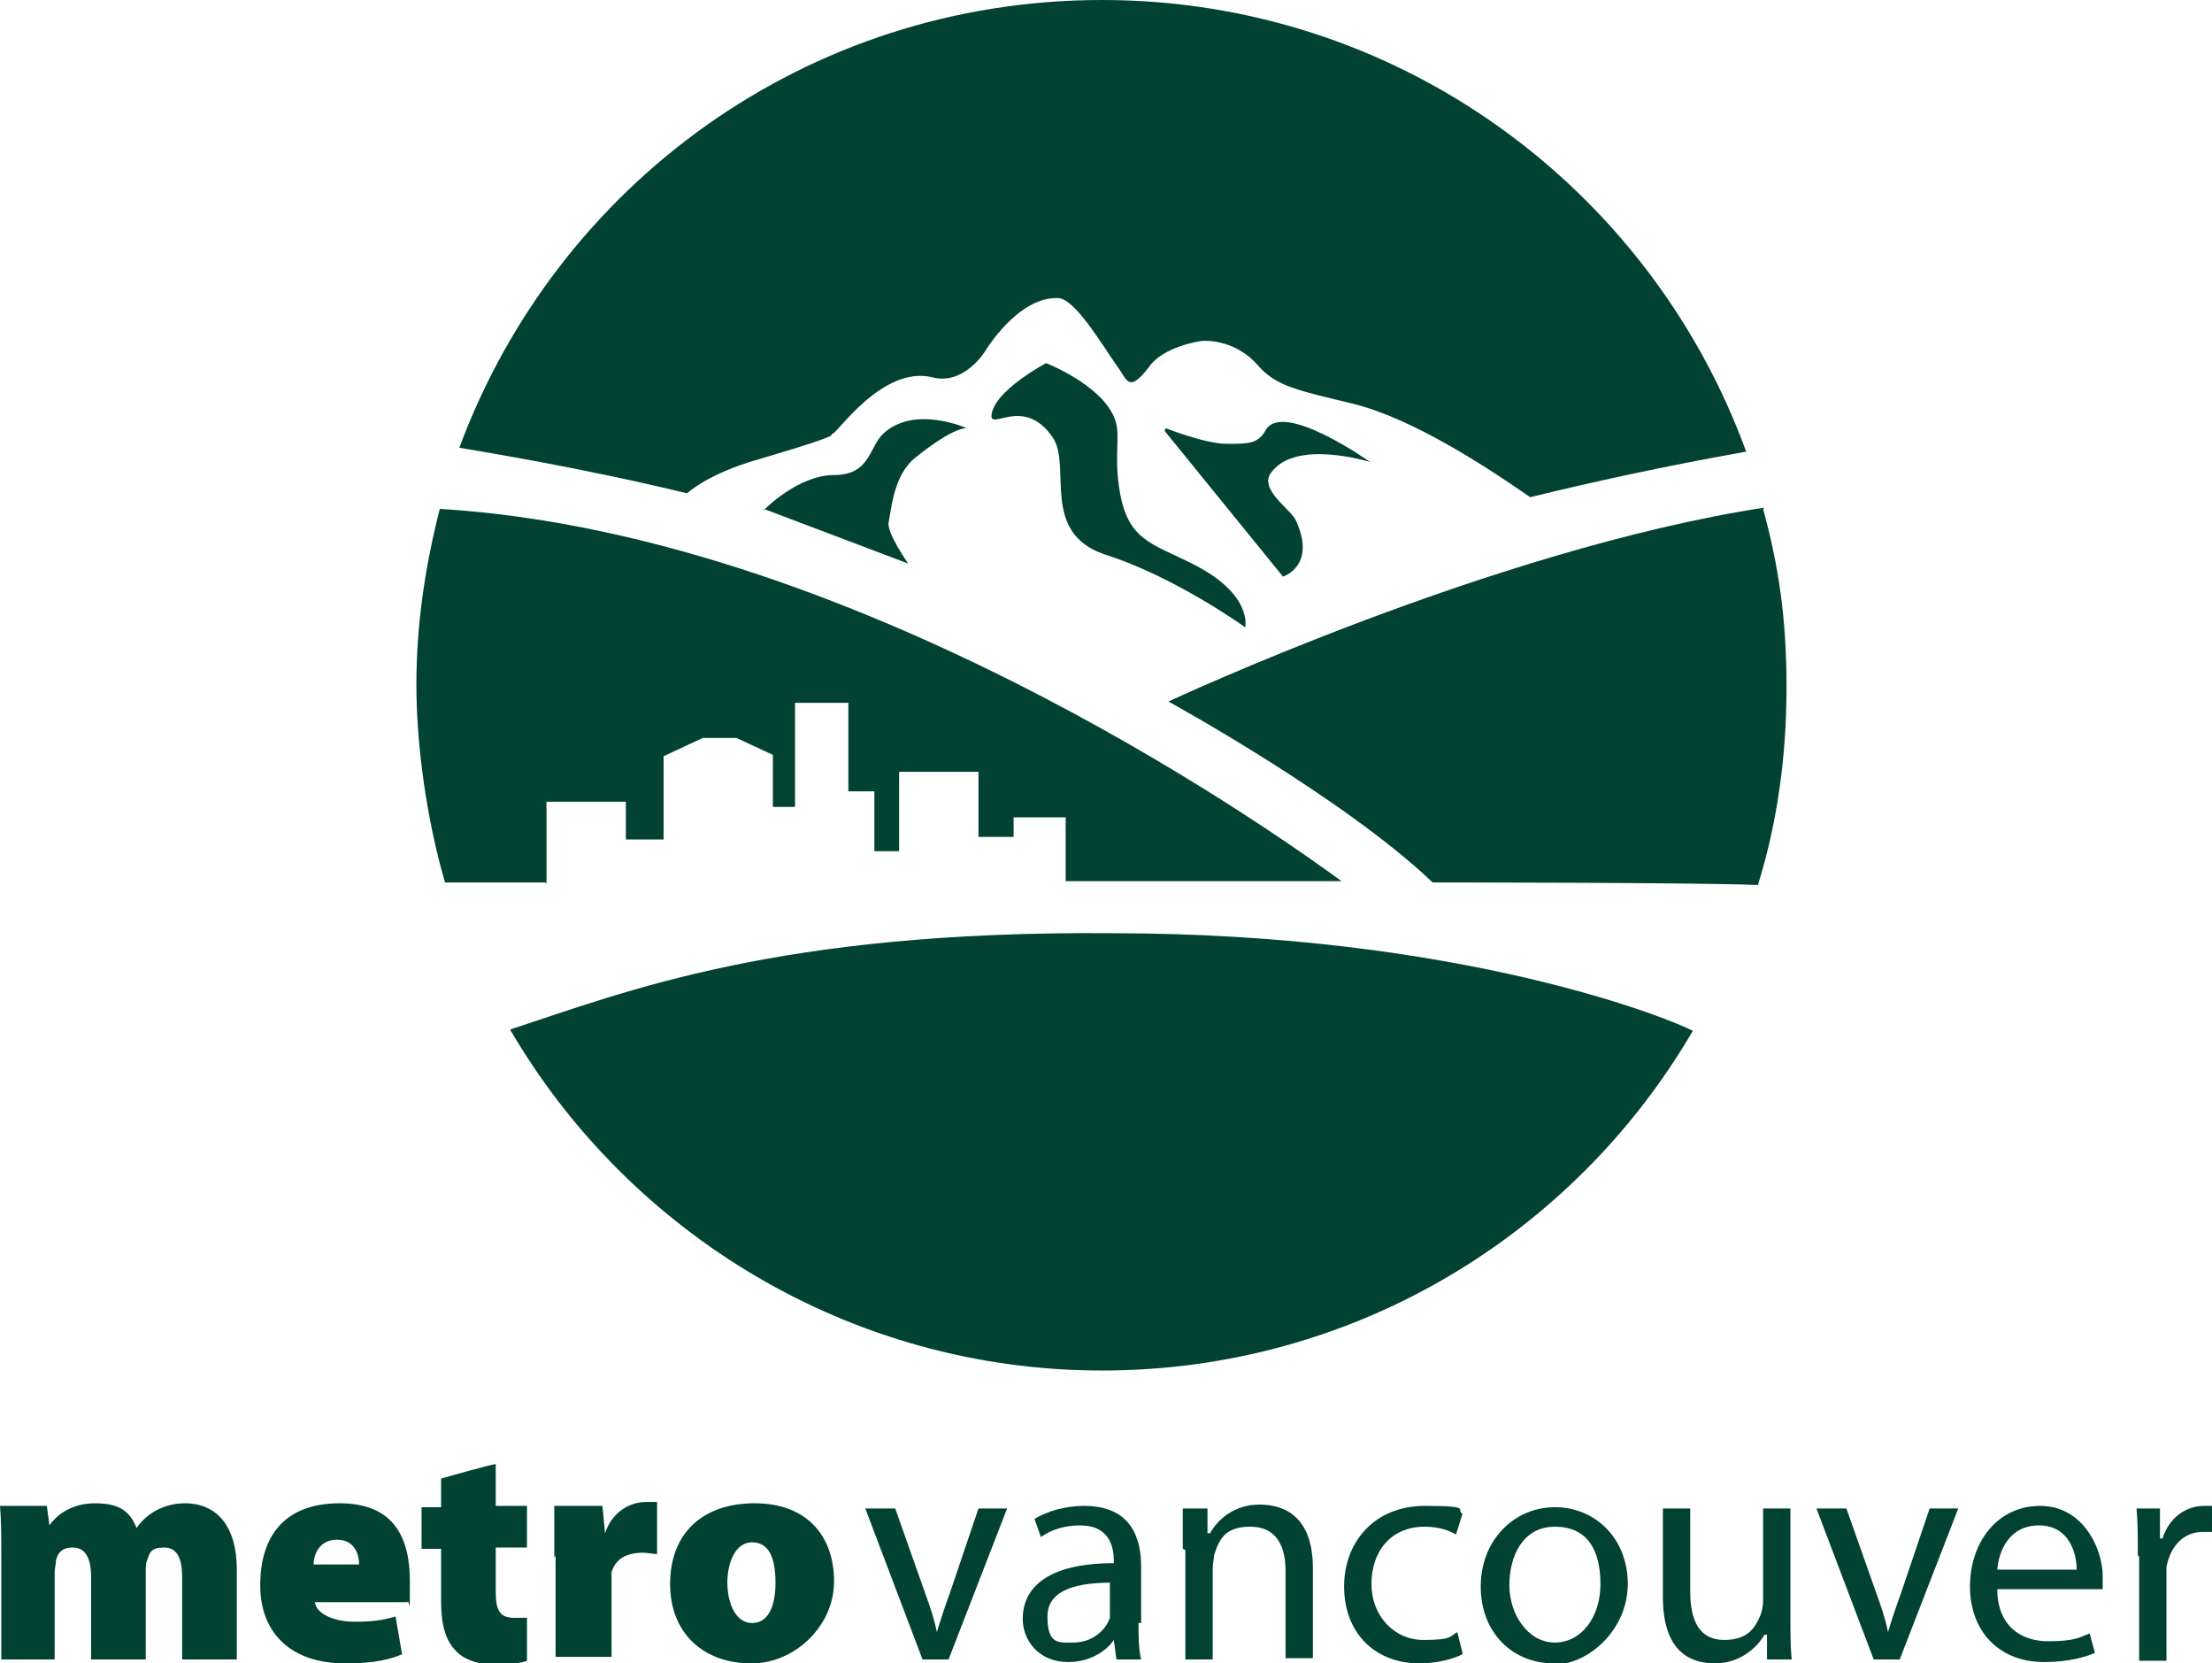 <?xml version="1.0" encoding="UTF-8"?>
<svg id="Layer_2" xmlns="http://www.w3.org/2000/svg" version="1.1" viewBox="0 0 170 127.8">
  <!-- Generator: Adobe Illustrator 29.3.1, SVG Export Plug-In . SVG Version: 2.1.0 Build 151)  -->
  <defs>
    <style>
      .st0 {
        fill: #014232;
      }
    </style>
  </defs>
  <g id="Artwork">
    <path class="st0" d="M.1,119.7c0-1.6,0-2.9-.1-4h3.6l.2,1.5h0c.4-.6,1.5-1.7,3.5-1.7s2.7.7,3.2,1.9h0c.4-.6,1-1.1,1.6-1.4.6-.3,1.3-.5,2.1-.5,2.5,0,4,1.8,4,5.1v6.9h-4.2v-6.3c0-1.5-.4-2.3-1.4-2.3s-1.1.4-1.3,1c-.1.2-.1.6-.1.9v6.7h-4.2v-6.4c0-1.3-.4-2.2-1.4-2.2s-1.2.6-1.3,1c0,.3-.1.6-.1.9v6.7H.1v-7.8Z"/>
    <path class="st0" d="M27.6,120.2c0-.7-.3-1.9-1.7-1.9s-1.8,1.2-1.8,1.9h3.5,0ZM24.2,123.1c.1.9,1.5,1.5,3,1.5s2.1-.1,3.2-.4l.5,2.9c-1.4.6-2.9.7-4.4.7-4.1,0-6.5-2.3-6.5-6s1.8-6.3,6.1-6.3,5.4,2.8,5.4,6,0,1.3-.2,1.6h-7.3Z"/>
    <path class="st0" d="M38.1,112.4v3.3h2.4v3.2h-2.4v3.4c0,1.4.3,2,1.4,2s.7,0,1,0v3.3c-.5.2-1.5.3-2.6.3s-2.3-.4-2.9-1.1c-.7-.7-1.1-1.9-1.1-3.7v-4.1h-1.5v-3.2h1.5v-2.2s4.2-1.2,4.2-1.1Z"/>
    <path class="st0" d="M42.6,119.7c0-1.9,0-3,0-4h3.7l.2,2.1h0c.6-1.8,2.1-2.4,3.1-2.4s.5,0,.9,0v4c-.3,0-.7-.1-1.1-.1-1.3,0-2.1.5-2.4,1.5,0,.2,0,.4,0,.7v5.8h-4.3v-7.8h0Z"/>
    <path class="st0" d="M57.8,124.7c1.2,0,1.8-1.2,1.8-3.1s-.5-3.1-1.8-3.1-1.9,1.6-1.9,3.1.6,3.1,1.9,3.1h0ZM57.7,127.8c-3.5,0-6.2-2.2-6.2-6.1s2.5-6.2,6.5-6.2,6.1,2.5,6.1,6-3.1,6.3-6.3,6.3c0,0,0,0,0,0Z"/>
    <path class="st0" d="M68.8,115.9l2.3,6.5c.4,1.1.7,2,.9,3h0c.3-1,.6-1.9,1-3l2.2-6.5h2.2l-4.5,11.6h-2l-4.4-11.6h2.3Z"/>
    <path class="st0" d="M85.4,121.6c-2.3,0-4.9.4-4.9,2.6s.9,2,2,2c1.5,0,2.5-1,2.8-1.9,0-.2,0-.5,0-.7v-2h0ZM87.5,124.7c0,1,0,2,.2,2.8h-1.9l-.2-1.5h0c-.6.9-1.9,1.7-3.5,1.7-2.3,0-3.5-1.7-3.5-3.3,0-2.8,2.5-4.3,7-4.3v-.2c0-1-.3-2.7-2.6-2.7-1.1,0-2.2.3-3,.9l-.5-1.4c1-.6,2.4-1,3.8-1,3.6,0,4.4,2.4,4.4,4.7v4.3h0Z"/>
    <path class="st0" d="M90.9,119c0-1.2,0-2.2,0-3.1h1.9v1.9h.2c.6-1.1,1.9-2.2,3.8-2.2s4.1.9,4.1,4.9v6.9h-2.1v-6.7c0-1.9-.7-3.4-2.7-3.4s-2.4,1-2.8,2.2c0,.3-.1.6-.1,1v7h-2.1v-8.4h0Z"/>
    <path class="st0" d="M112.4,127.1c-.6.3-1.8.7-3.3.7-3.5,0-5.8-2.4-5.8-5.9s2.4-6.2,6.2-6.2,2.3.3,2.9.6l-.5,1.6c-.5-.3-1.3-.6-2.4-.6-2.7,0-4.1,2-4.1,4.4s1.7,4.3,4,4.3,2-.3,2.6-.6c0,0,.4,1.6.4,1.6Z"/>
    <path class="st0" d="M119.5,126.2c2,0,3.5-1.9,3.5-4.5s-1-4.4-3.5-4.4-3.5,2.3-3.5,4.5,1.4,4.4,3.5,4.4h0ZM119.4,127.8c-3.1,0-5.6-2.3-5.6-5.9s2.6-6.1,5.7-6.1,5.6,2.4,5.6,5.9-3,6.2-5.7,6.2h0Z"/>
    <path class="st0" d="M137.6,124.3c0,1.2,0,2.3.1,3.2h-1.9v-1.9h-.2c-.5.9-1.8,2.2-3.8,2.2s-4-1-4-5.1v-6.8h2.1v6.4c0,2.2.7,3.7,2.6,3.7s2.4-1,2.8-1.9c.1-.3.2-.7.2-1.1v-7.1h2.1v8.4h0Z"/>
    <path class="st0" d="M141.9,115.9l2.3,6.5c.4,1.1.7,2,.9,3h0c.3-1,.6-1.9,1-3l2.2-6.5h2.2l-4.5,11.6h-2l-4.4-11.6h2.2,0Z"/>
    <path class="st0" d="M159.6,120.6c0-1.3-.6-3.4-2.9-3.4s-3.1,2-3.2,3.4h6.1ZM153.5,122.1c0,2.8,1.8,4,3.9,4s2.4-.3,3.2-.6l.4,1.5c-.7.3-2,.7-3.9.7-3.5,0-5.7-2.4-5.7-5.8s2.1-6.2,5.4-6.2,4.8,3.3,4.8,5.4,0,.7,0,1h-8.1,0Z"/>
    <path class="st0" d="M164.3,119.5c0-1.4,0-2.5-.1-3.6h1.8v2.3h.2c.5-1.6,1.8-2.5,3.2-2.5s.4,0,.6,0v2c-.2,0-.4,0-.7,0-1.5,0-2.5,1.1-2.8,2.7,0,.3,0,.7,0,1v6.2h-2.1v-8h0Z"/>
    <path class="st0" d="M84.7,105.3c19.4,0,36.3-10.5,45.4-26.1-1.7-.9-17.8-7.5-44.7-7.5-25.7-.2-37.3,4.5-46.2,7.4,9.1,15.6,26.1,26.2,45.5,26.2h0Z"/>
    <path class="st0" d="M64,33.3c.2.2,3.8-5.3,7.7-4.3,2.4.6,4-2,4-2,0,0,2.5-4.2,5.6-4.1,1.3,0,3.4,3.6,4.6,5.3.7.9.8,2.1,2.4,0,1.1-1.6,4-2,4-2,0,0,2.5-.3,4.4,1.9,1.4,1.6,3.1,1.9,7.2,2.9,4.6,1.1,10.4,4.9,13.7,7.2,4.9-1.2,10.4-2.4,16.6-3.5C126.8,14.4,107.4,0,84.7,0s-41.9,14.2-49.4,34.4c2.3.4,9.2,1.5,17.5,3.5.6-.5,2.2-1.7,5.8-2.7,3.4-1,5.5-1.7,5.3-1.8h0Z"/>
    <path class="st0" d="M135.6,39s0,0,0,0c-20.8,3.2-45.8,14.9-45.8,14.9,0,0,13.5,7.4,20.3,13.9,0,0,20.8,0,25,.2,1.5-4.8,2.2-9.9,2.2-15.2s-.6-9.3-1.8-13.7Z"/>
    <path class="st0" d="M80.4,27.9s4.1,1.6,5.2,4.1c.6,1.3,0,2.6.4,5.4.6,4.2,2.5,4.3,5.8,6,4.5,2.3,3.9,4.8,3.9,4.8,0,0-5.4-3.9-10.8-5.6-5-1.7-2.5-6.8-4-9-2.2-3.2-4.8-.5-4.7-1.7.2-1.9,4.2-4,4.2-4h0Z"/>
    <path class="st0" d="M58.7,39.2s2.6-2.7,5.4-2.7,2.7-2.2,3.8-3.2c2.4-2.2,6.4-.4,6.4-.4,0,0-.9-.2-4,2.3-1.6,1.3-1.8,3.9-2,4.9-.2.8,1.5,3.2,1.5,3.2l-11.1-4.2h0Z"/>
    <path class="st0" d="M89.6,32.9s3,1.2,4.7,1.2,2.4,0,3-1.1c1.4-2.2,8,2.5,8,2.5,0,0-5.7-1.8-7.6.8-1,1.3,1.5,2.8,1.9,3.7,1.6,3.5-1,4.3-1,4.3l-9.1-11.2h0Z"/>
    <path class="st0" d="M42,67.9v-6.3s6.1,0,6.1,0v2.9h2.9v-6.4s3-1.4,3-1.4h2.6l2.8,1.3v4h1.7s0-8,0-8h4.1s0,6.8,0,6.8h2v4.6h1.9s0-5.6,0-6.1c2.5,0,6.1,0,6.1,0v5h2.7c0,0,0-1.5,0-1.5h4c0,0,0,4.9,0,4.9h21.2c-2.5-1.8-36-26.6-69.3-28.6-1.1,4.3-1.8,8.8-1.8,13.5s.8,10.4,2.2,15.2h7.7Z"/>
  </g>
</svg>